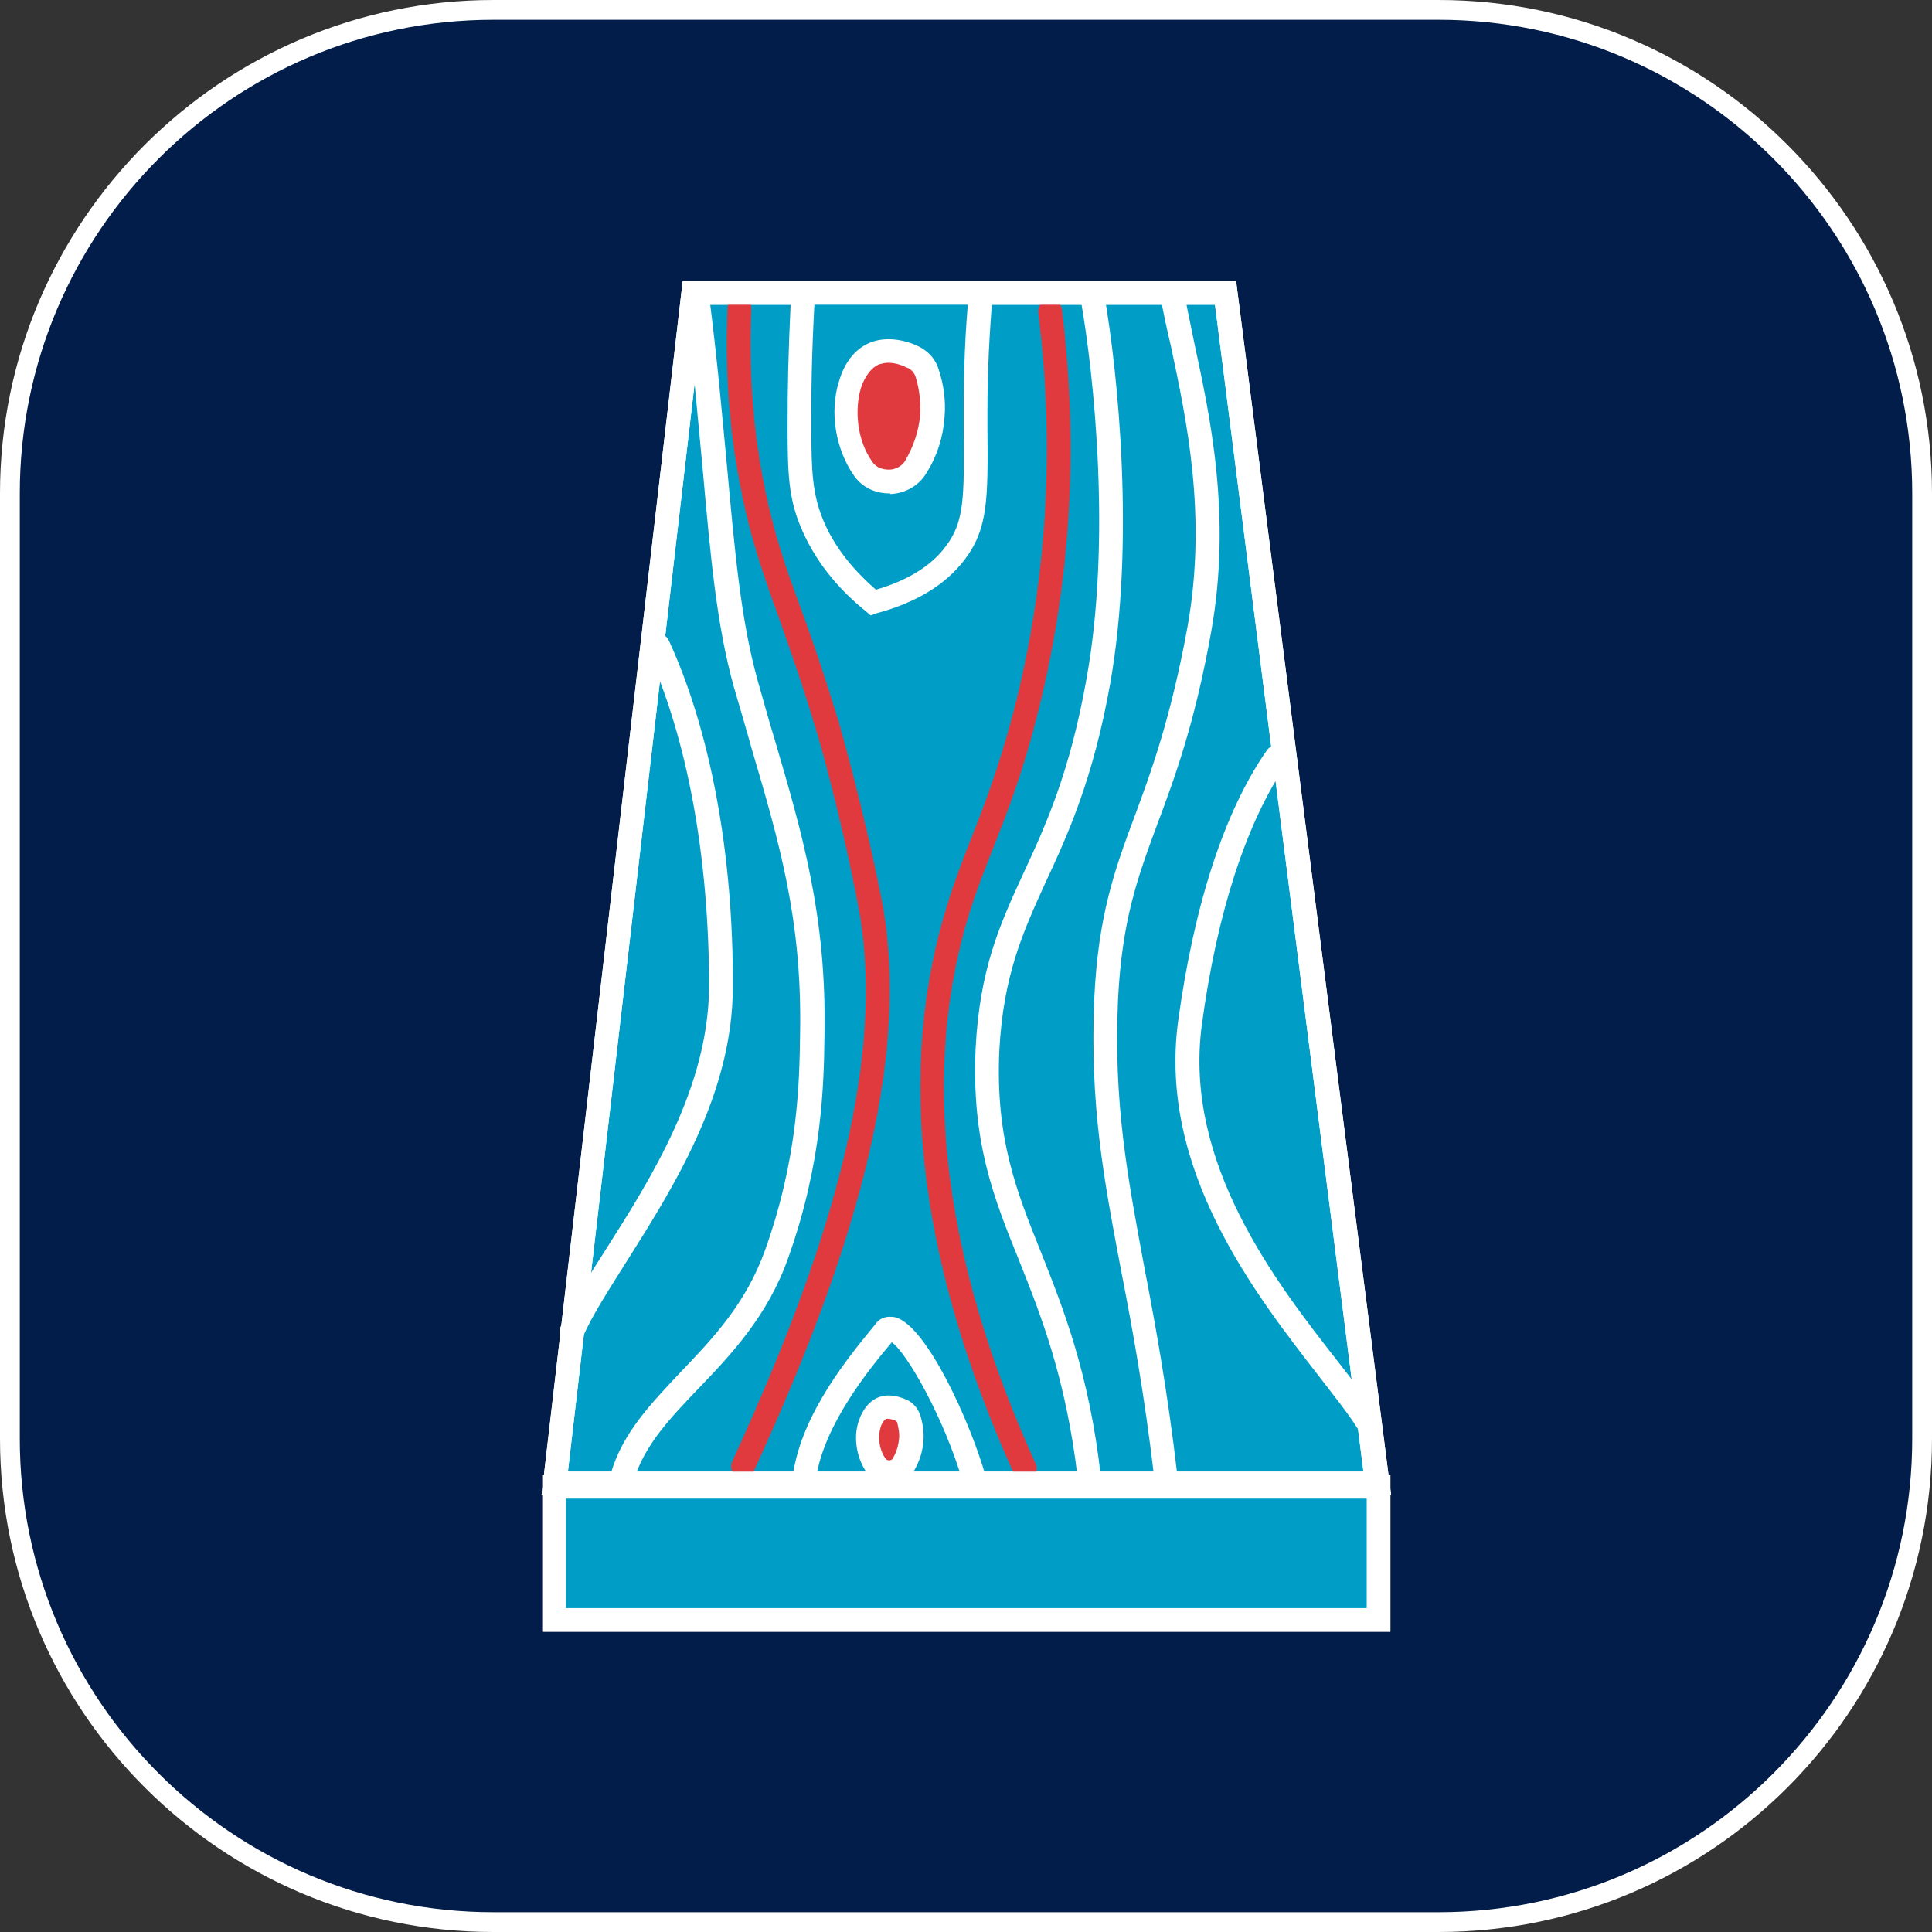 <?xml version="1.0" encoding="utf-8"?>
<!-- Generator: Adobe Illustrator 23.0.4, SVG Export Plug-In . SVG Version: 6.00 Build 0)  -->
<svg version="1.1" id="Layer_1" xmlns="http://www.w3.org/2000/svg" xmlns:xlink="http://www.w3.org/1999/xlink" x="0px" y="0px"
	 viewBox="0 0 292.9 292.9" style="enable-background:new 0 0 292.9 292.9;" xml:space="preserve">
<rect x="0" y="0" width="292.9" height="292.9" fill="#333333" stroke="none"/>
<style type="text/css">
	.st0{fill:#021D49;}
	.st1{fill:#FFFFFF;}
	.st2{fill:#009EC7;}
	.st3{fill:#E03A3E;}
</style>
<g>
	<path class="st0" d="M218.1,291.4H74.8c-40.3,0-73.3-33-73.3-73.3V74.8c0-40.3,33-73.3,73.3-73.3h143.3c40.3,0,73.3,33,73.3,73.3
		v143.3C291.4,258.4,258.4,291.4,218.1,291.4z"/>
	<path class="st1" d="M218.1,292.9H74.8C33.6,292.9,0,259.4,0,218.1V74.8C0,33.6,33.6,0,74.8,0h143.3c41.3,0,74.8,33.6,74.8,74.8
		v143.3C292.9,259.4,259.4,292.9,218.1,292.9z M74.8,3C35.2,3,3,35.2,3,74.8v143.3c0,39.6,32.2,71.8,71.8,71.8h143.3
		c39.6,0,71.8-32.2,71.8-71.8V74.8c0-39.6-32.2-71.8-71.8-71.8H74.8z"/>
</g>
<g>
	<g>
		<g>
			<polygon class="st2" points="84.1,224.9 105.1,44.4 185.8,44.4 208.8,224.9 			"/>
			<path class="st1" d="M210.9,226.7H82.1l21.4-184.1h83.9L210.9,226.7z M86.1,223.1h120.6L184.2,46.2h-77.5L86.1,223.1z"/>
		</g>
		<path class="st1" d="M176.8,225.7c-0.9,0-1.7-0.7-1.8-1.6c-1.5-12.7-3.3-22.6-5-31.3c-2.7-14.2-4.8-25.4-4.1-41.5
			c0.6-12.5,3.1-19.5,6.1-27.5c2.6-7,5.5-15,8-28.6c3.1-17.1-0.2-31.9-2.5-42.8c-0.6-2.5-1.1-4.9-1.5-7c-0.2-1,0.5-1.9,1.5-2.1
			c1-0.2,1.9,0.5,2.1,1.5c0.4,2.1,0.9,4.4,1.4,6.9c2.4,11.2,5.8,26.4,2.6,44.2c-2.5,13.9-5.5,22-8.2,29.2c-3,8.1-5.3,14.5-5.9,26.4
			c-0.7,15.7,1.4,26.7,4,40.7c1.7,8.8,3.5,18.7,5,31.5c0.1,1-0.6,1.9-1.6,2C177,225.6,176.9,225.7,176.8,225.7z"/>
		<path class="st1" d="M165.2,225.8c-0.9,0-1.7-0.7-1.8-1.6c-1.8-15.3-5.6-24.8-8.9-33.1c-3.9-9.6-7.2-18-6.6-32
			c0.6-12.2,3.7-19,7.3-26.8c3.3-7.1,7-15.2,9.5-29.3c3.8-20.8,1.2-46.1-0.9-57.8c-0.2-1,0.5-1.9,1.5-2.1c1-0.2,1.9,0.5,2.1,1.5
			c2.1,11.9,4.7,37.7,0.9,59.1c-2.6,14.5-6.4,22.8-9.8,30.1c-3.4,7.5-6.4,14-7,25.5c-0.6,13.3,2.6,21.3,6.3,30.5
			c3.4,8.6,7.3,18.3,9.1,34.1c0.1,1-0.6,1.9-1.6,2C165.4,225.8,165.3,225.8,165.2,225.8z"/>
		<path class="st1" d="M207.2,217.2c-0.6,0-1.2-0.3-1.5-0.8c-1.3-2.1-3.4-4.7-5.7-7.7c-9.7-12.5-24.4-31.3-21.4-53.8
			c2.4-17.6,7-31.9,13.5-41.2c0.6-0.8,1.7-1,2.5-0.5c0.8,0.6,1,1.7,0.5,2.5c-6.1,8.9-10.6,22.6-12.9,39.7
			c-2.8,21,11.3,39.1,20.7,51.1c2.4,3.1,4.5,5.8,5.9,8c0.5,0.8,0.3,2-0.6,2.5C207.9,217.1,207.6,217.2,207.2,217.2z"/>
		<g>
			<path class="st2" d="M148.7,44.5c-0.7,7.4-0.8,13.5-0.8,17.8c0.1,12.7,0.4,17.1-3.1,21.6c-3.4,4.4-8.7,6.4-12.5,7.5
				c-2.9-2.4-7-6.3-9.3-12.1c-1.7-4-1.8-7.4-1.9-14.4c0-5.9,0.1-10.5,0.5-19.4"/>
			<path class="st1" d="M132,93.3l-0.7-0.6c-4.6-3.7-7.9-8-9.9-12.8c-1.8-4.3-2-7.9-2-15.1c0-6.3,0.1-11.1,0.5-19.5l3.6,0.2
				c-0.5,9.4-0.5,13.8-0.5,19.3c0,6.8,0.2,10,1.7,13.8c1.6,4,4.4,7.6,8.1,10.8c4.8-1.4,8.4-3.6,10.6-6.6c2.8-3.7,2.8-7.3,2.7-18
				l0-2.5c0-5.9,0.2-11.9,0.8-18l3.6,0.3c-0.5,5.9-0.8,11.8-0.8,17.6l0,2.5c0.1,11,0.1,15.5-3.5,20.2c-2.9,3.8-7.4,6.5-13.4,8.1
				L132,93.3z"/>
		</g>
		<path class="st1" d="M94.3,225.7c-0.2,0-0.3,0-0.5-0.1c-1-0.3-1.5-1.3-1.2-2.2c1.8-6.2,6.1-10.6,10.6-15.4
			c4.9-5.1,9.9-10.4,12.8-18.5c5-14,5.2-25.4,5.3-32.9c0.3-17.1-3.1-28.7-7.4-43.3c-0.8-2.9-1.7-5.9-2.6-9
			c-2.7-9.6-3.6-20.2-4.8-33.5c-0.7-7.3-1.4-15.5-2.5-24.8c-0.1-1,0.6-1.9,1.6-2c1-0.1,1.9,0.6,2,1.6c1.2,9.4,1.9,17.6,2.6,24.9
			c1.2,13.1,2.1,23.5,4.7,32.8c0.9,3.1,1.7,6.1,2.6,9c4.2,14.3,7.8,26.7,7.5,44.4c-0.1,7.7-0.3,19.4-5.5,34
			c-3.1,8.8-8.7,14.7-13.6,19.8c-4.4,4.6-8.2,8.6-9.8,13.9C95.8,225.2,95,225.7,94.3,225.7z"/>
		<path class="st1" d="M86.7,203.7c-0.3,0-0.5-0.1-0.8-0.2c-0.9-0.4-1.3-1.5-0.9-2.4c1.6-3.4,4-7.2,6.8-11.6
			c7-11,15.6-24.7,15.7-39.9c0-19.6-3.3-37.7-9.4-51c-0.4-0.9,0-2,0.9-2.4c0.9-0.4,2,0,2.4,0.9c6.3,13.7,9.8,32.4,9.7,52.5
			c0,16.2-9,30.4-16.2,41.8c-2.7,4.3-5.1,8-6.5,11.2C88,203.3,87.4,203.7,86.7,203.7z"/>
		<path class="st3" d="M155.3,224.5c-0.7,0-1.3-0.4-1.6-1.1c-14.5-32.2-17.9-61.2-10.1-86.2c1.1-3.6,2.3-6.7,3.6-10
			c2.1-5.3,4.2-10.8,6.4-19.1c5.1-19.6,6.4-40.1,3.8-60.7c-0.1-1,0.6-1.9,1.6-2c1-0.1,1.9,0.6,2,1.6c2.6,21.1,1.3,41.9-3.9,62
			c-2.2,8.6-4.5,14.4-6.5,19.5c-1.3,3.3-2.5,6.3-3.6,9.8c-7.5,24.1-4.2,52.3,10,83.6c0.4,0.9,0,2-0.9,2.4
			C155.8,224.4,155.6,224.5,155.3,224.5z"/>
		<path class="st1" d="M147.7,226.1c-0.8,0-1.5-0.5-1.7-1.3c-2.8-9.7-8.5-19.7-10.8-21.3c-3.2,3.8-10.3,12.4-11.5,20.7
			c-0.1,1-1,1.7-2,1.5c-1-0.1-1.7-1-1.5-2c1.3-9.5,8.8-18.4,12.4-22.8l0.3-0.4c0.7-0.8,1.7-1,2.8-0.8c4.8,1.2,11.5,16.2,13.7,24
			c0.3,1-0.3,2-1.2,2.2C148,226.1,147.9,226.1,147.7,226.1z"/>
		<g>
			<path class="st3" d="M138.2,54c1.2,0.5,2.1,1.4,2.5,2.5c0.6,1.7,1,3.9,0.8,6.5c-0.2,3.2-1.3,5.8-2.5,7.8c-1.6,2.7-6,3-7.9,0.4
				c0,0,0,0,0-0.1c-4.5-6.1-3.1-15.9,1.9-17.7C133.6,53.3,135.3,52.8,138.2,54z"/>
			<path class="st1" d="M134.8,74.8c-2.1,0-4-0.9-5.2-2.5c-2.9-4-3.9-9.8-2.4-14.5c0.9-3.1,2.7-5.2,5.1-6c1.8-0.6,4.1-0.5,6.5,0.5
				l0,0c0,0,0,0,0,0l0,0c1.7,0.7,3,2,3.5,3.7c0.8,2.4,1.1,4.8,0.9,7.2c-0.2,3-1.1,5.9-2.8,8.6c-1.1,1.8-3.1,3-5.4,3.1
				C135,74.8,134.9,74.8,134.8,74.8z M134.6,55c-0.4,0-0.8,0.1-1.2,0.2c-1.2,0.4-2.3,1.8-2.9,3.7c-0.9,3.1-0.7,7.7,1.8,11.2
				c0.6,0.8,1.5,1.1,2.5,1.1c1,0,2-0.6,2.4-1.3c1.3-2.2,2.1-4.6,2.3-7c0.1-1.9-0.1-3.9-0.7-5.8c-0.2-0.6-0.7-1.2-1.4-1.4h0
				C136.4,55.2,135.5,55,134.6,55z"/>
		</g>
		<g>
			<path class="st3" d="M136.5,213.7c0.6,0.2,1,0.7,1.2,1.3c0.3,0.8,0.5,1.9,0.4,3.2c-0.1,1.6-0.7,2.9-1.3,3.9
				c-0.8,1.3-3,1.5-3.9,0.2c0,0,0,0,0,0c-2.2-3-1.5-7.9,0.9-8.8C134.2,213.4,135,213.2,136.5,213.7z"/>
			<path class="st1" d="M134.8,225c-1.3,0-2.5-0.6-3.3-1.6c-1.6-2.2-2.2-5.4-1.3-8c0.6-1.8,1.7-3.1,3.1-3.6c1.1-0.4,2.4-0.3,3.9,0.3
				c1.1,0.4,1.9,1.3,2.3,2.4c0.4,1.3,0.6,2.6,0.5,3.9c-0.1,1.6-0.6,3.2-1.5,4.7c-0.7,1.2-2,1.9-3.4,2C134.9,225,134.8,225,134.8,225
				z M134.7,215.1c-0.2,0-0.2,0-0.3,0c-0.3,0.1-0.7,0.6-0.9,1.3c-0.4,1.3-0.3,3.3,0.8,4.8c0.1,0.1,0.3,0.2,0.5,0.2
				c0.2,0,0.4-0.1,0.5-0.2c0.6-1,0.9-2,1-3.1c0.1-0.8-0.1-1.7-0.3-2.5c0,0-0.1-0.1-0.2-0.2l0,0C135.3,215.2,134.9,215.1,134.7,215.1
				z"/>
		</g>
		<path class="st3" d="M112.6,224.2c-0.2,0-0.5-0.1-0.7-0.2c-0.9-0.4-1.3-1.5-0.9-2.4c11.6-25.4,24.2-57.8,19.1-84.3
			c-2.7-14.2-6.3-26.6-6.4-26.7c-2.1-7.1-4-12.3-5.6-16.9c-2.3-6.4-4.3-11.9-5.8-19.7c-1.8-8.9-2.4-18.1-2-27.3c0-1,0.9-1.8,1.9-1.7
			c1,0,1.8,0.9,1.7,1.9c-0.4,8.9,0.2,17.8,1.9,26.4c1.5,7.6,3.3,12.7,5.7,19.2c1.7,4.6,3.5,9.9,5.7,17.1c0,0.1,3.7,12.7,6.5,27
			c5.2,27.4-7.6,60.6-19.4,86.4C114,223.8,113.3,224.2,112.6,224.2z"/>
		<path class="st1" d="M210.9,226.7H82.1l21.4-184.1h83.9L210.9,226.7z M86.1,223.1h120.6L184.2,46.2h-77.5L86.1,223.1z"/>
	</g>
	<g>
		<rect x="84" y="225.4" class="st2" width="125" height="20.2"/>
		<path class="st1" d="M210.8,247.4H82.2v-23.8h128.6V247.4z M85.8,243.8h121.4v-16.6H85.8V243.8z"/>
	</g>
</g>
</svg>
